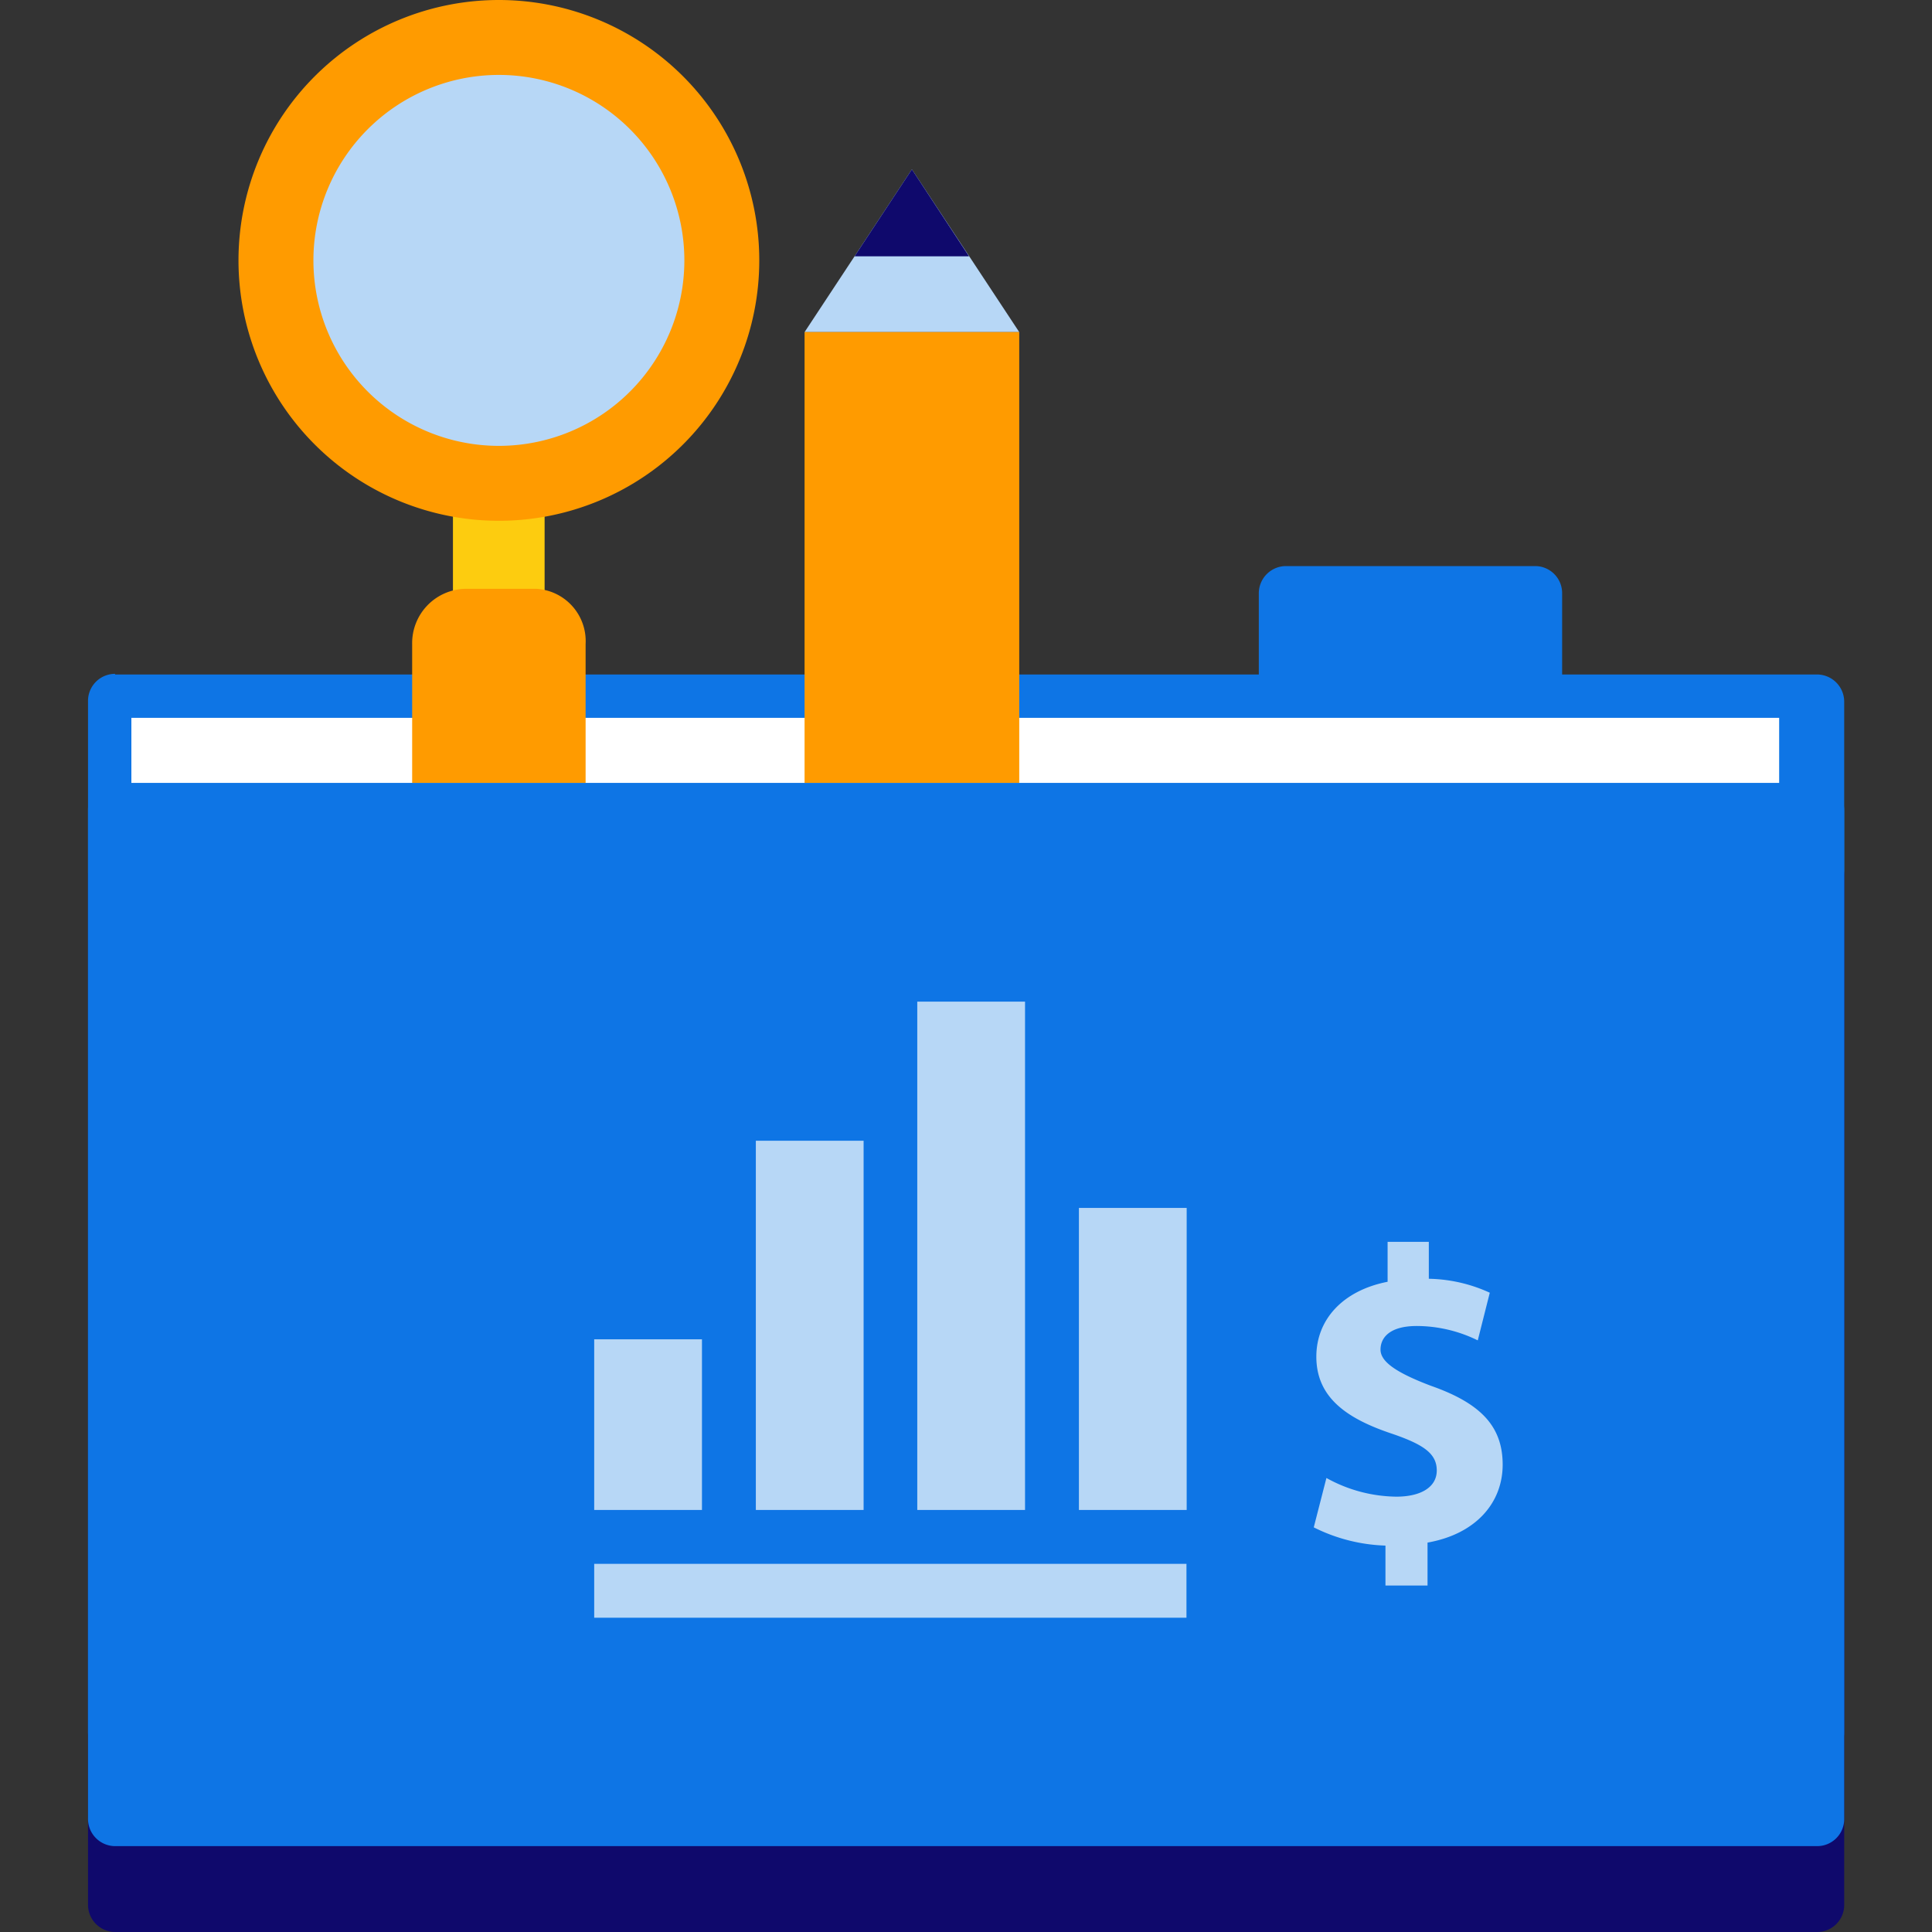 <svg xmlns="http://www.w3.org/2000/svg" viewBox="0 0 90 90"><rect x="0" y="0" width="90" height="90" fill="#333333" stroke="none"/><defs><style>.a{fill:#b7d7f6;}.b{fill:#0e75e5;}.c{fill:#fff;}.d{fill:#fdcc0f;}.e{fill:#ff9b00;}.f{fill:#0f096c;}</style></defs><polygon class="a" points="42.48 7.89 37.48 15.47 47.48 15.47 42.48 7.89"/><path class="b" d="M5.36,31.42H84.64a1.27,1.27,0,0,1,1.27,1.27v48a1.26,1.26,0,0,1-1.26,1.26H5.36A1.27,1.27,0,0,1,4.1,80.65v-48a1.26,1.26,0,0,1,1.26-1.26Z"/><path class="b" d="M59.9,26.37H71.51a1.26,1.26,0,0,1,1.26,1.26v7.57a1.27,1.27,0,0,1-1.27,1.27H59.9a1.26,1.26,0,0,1-1.26-1.26V27.64A1.27,1.27,0,0,1,59.9,26.37Z"/><rect class="c" x="6.12" y="33.44" width="76.76" height="36.36"/><rect class="d" x="21.1" y="21.57" width="4.27" height="8.04"/><path class="e" d="M23.24,0A12.13,12.13,0,1,0,35.37,12.13,12.13,12.13,0,0,0,23.24,0Z"/><path class="e" d="M27.28,36.47H19.2V30a2.53,2.53,0,0,1,2.45-2.57H25A2.44,2.44,0,0,1,27.28,30Z"/><rect class="e" x="37.48" y="15.47" width="10" height="21"/><path class="f" d="M5.36,39.5H84.64a1.27,1.27,0,0,1,1.27,1.27v48A1.26,1.26,0,0,1,84.64,90H5.36A1.27,1.27,0,0,1,4.1,88.73v-48A1.26,1.26,0,0,1,5.36,39.5Z"/><path class="b" d="M5.36,36.47H84.64a1.27,1.27,0,0,1,1.27,1.27v47A1.26,1.26,0,0,1,84.64,86H5.36A1.27,1.27,0,0,1,4.1,84.69v-47A1.26,1.26,0,0,1,5.36,36.47Z"/><rect class="a" x="27.68" y="72.85" width="27.59" height="2.51"/><rect class="a" x="27.68" y="62.39" width="5.02" height="7.95"/><rect class="a" x="35.21" y="53.14" width="5.02" height="17.2"/><rect class="a" x="42.73" y="46.66" width="5.02" height="23.68"/><rect class="a" x="50.26" y="56.27" width="5.02" height="14.07"/><path class="a" d="M64.54,73.86V72a8,8,0,0,1-3.34-.85l.59-2.3a6.84,6.84,0,0,0,3.26.87c1.12,0,1.88-.43,1.88-1.22s-.62-1.21-2.08-1.71c-2.1-.7-3.53-1.68-3.53-3.59,0-1.72,1.22-3.08,3.32-3.49V57.85h1.92v1.72a7.1,7.1,0,0,1,2.84.65l-.56,2.22A6.47,6.47,0,0,0,66,61.77c-1.27,0-1.69.55-1.69,1.1s.69,1.06,2.36,1.69C69,65.38,70,66.46,70,68.23s-1.24,3.23-3.5,3.63v2Z"/><polygon class="f" points="45.14 11.94 42.48 7.89 39.81 11.94 45.14 11.94"/><path class="a" d="M23.24,20.77a8.64,8.64,0,1,1,8.64-8.64A8.64,8.64,0,0,1,23.24,20.77Z"/></svg>